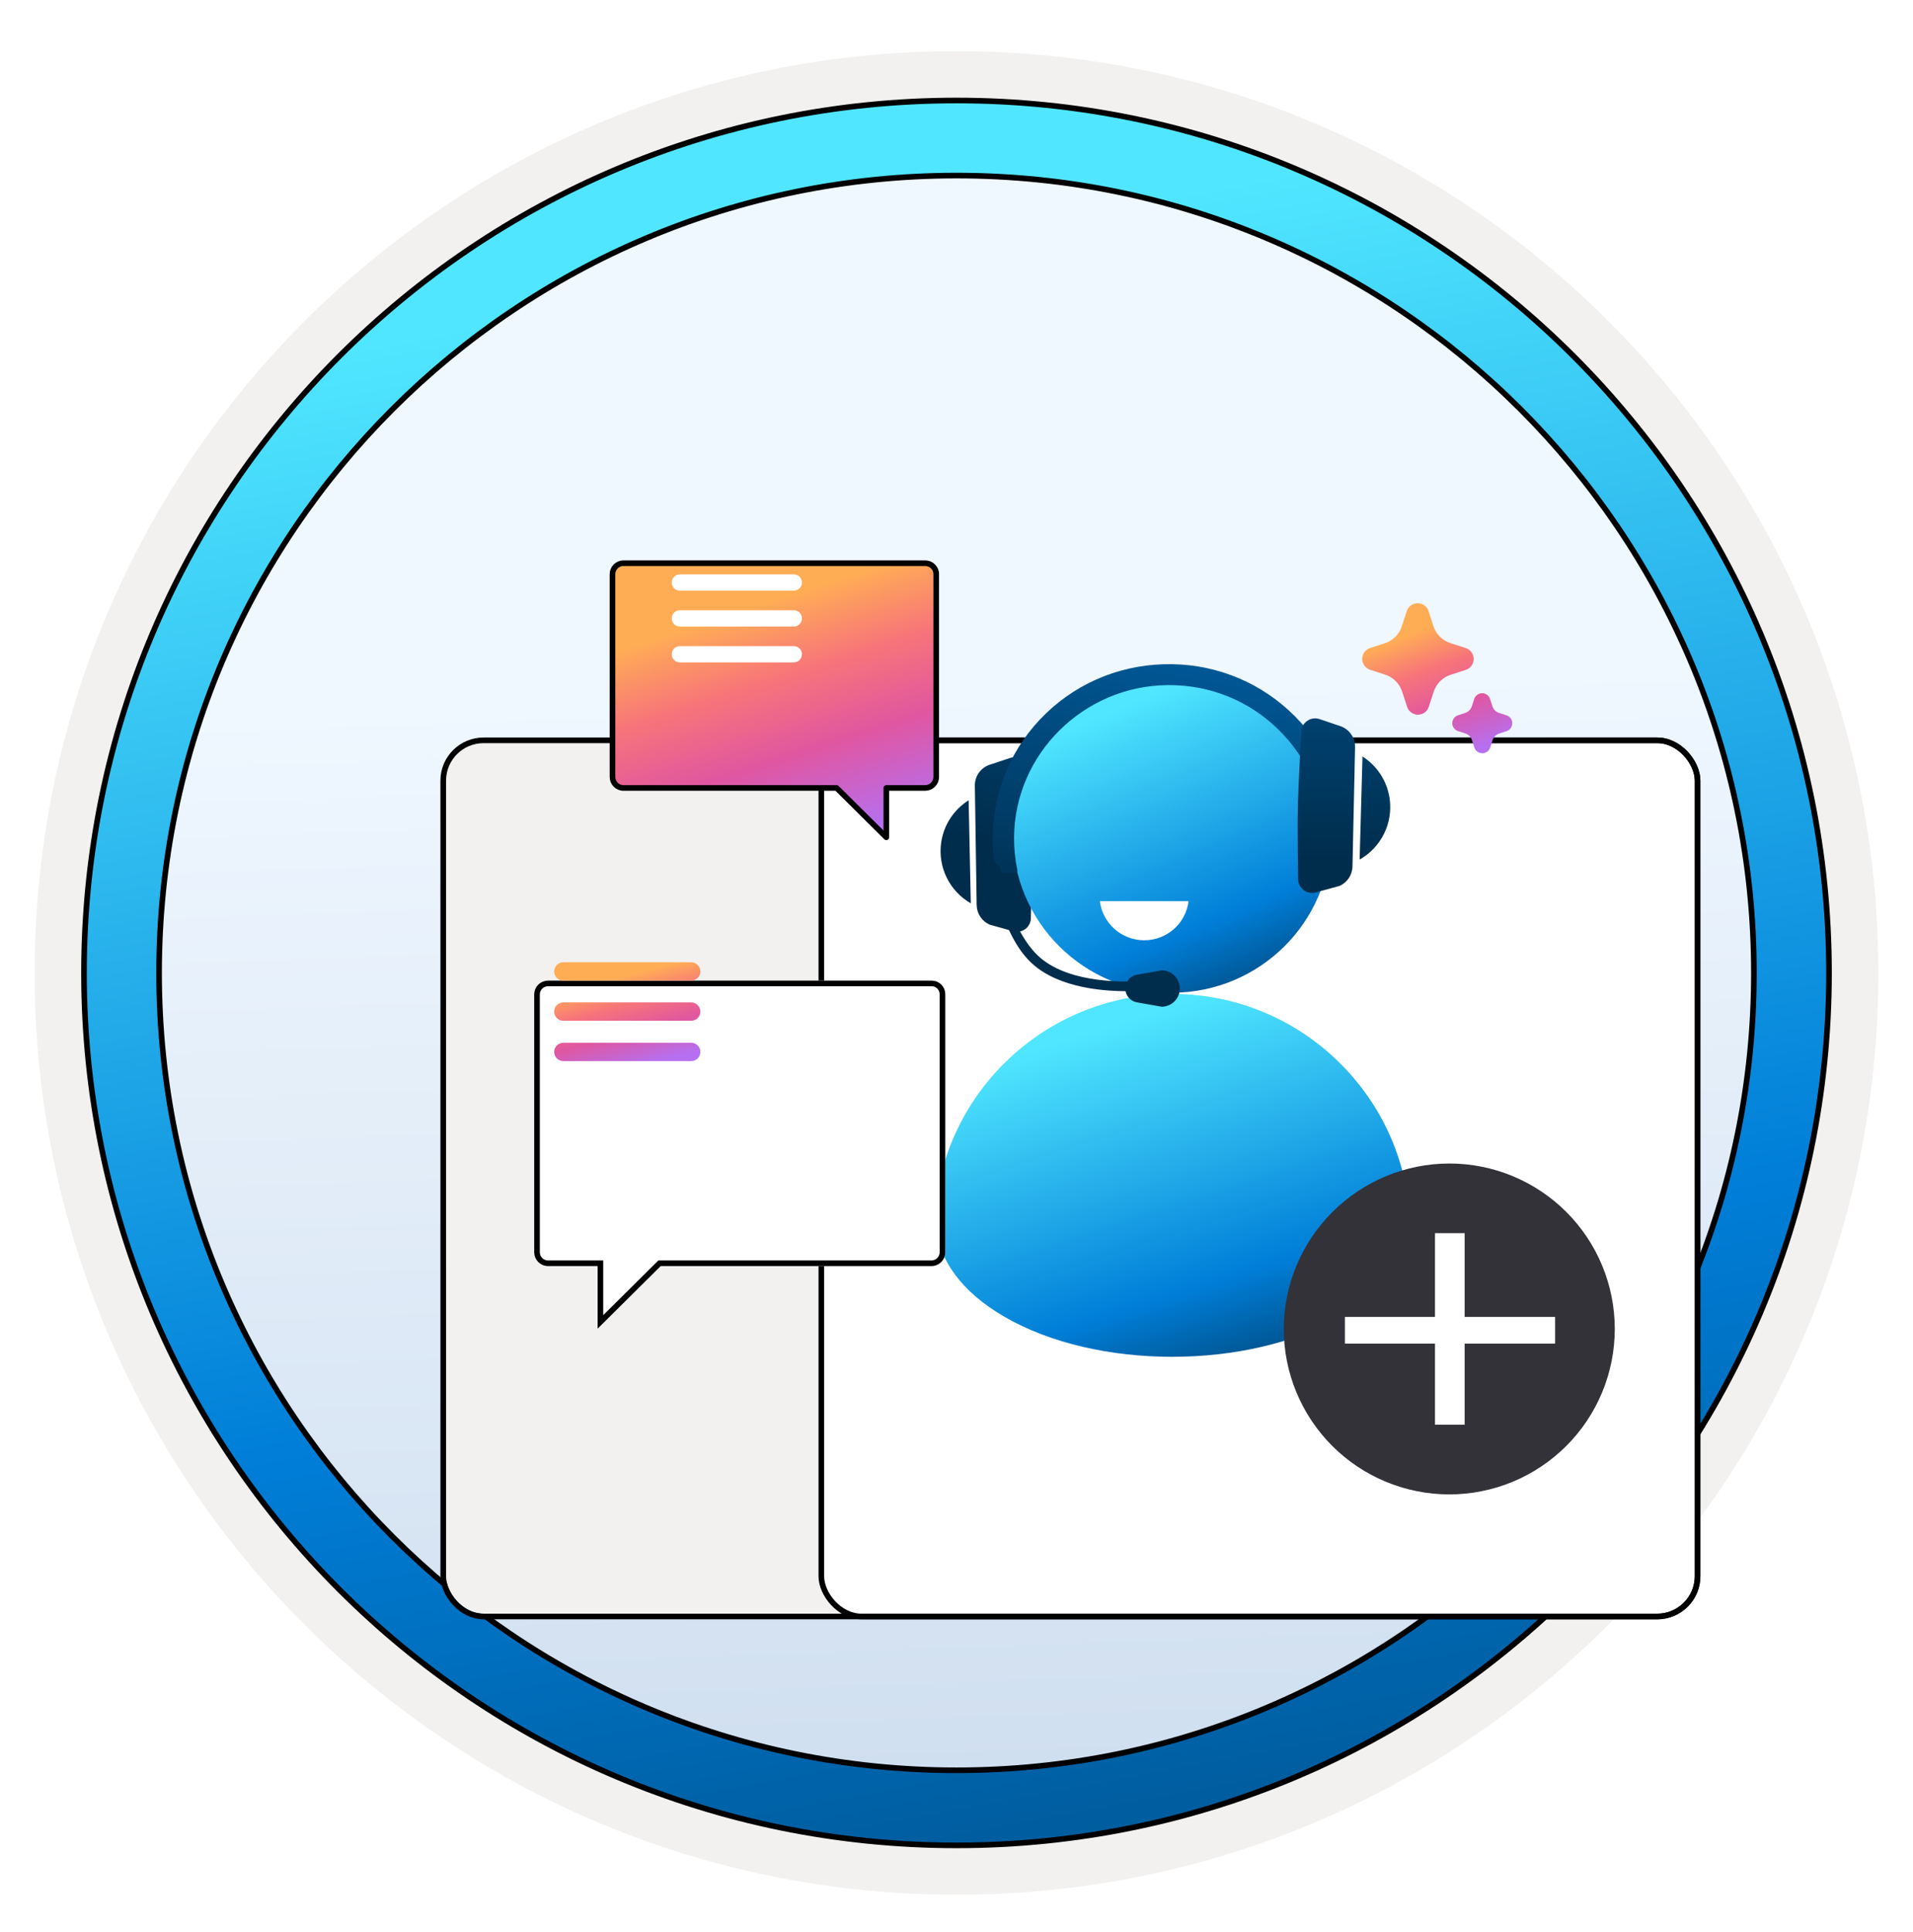 <svg width="102" height="103" viewBox="0 0 102 103" fill="none" xmlns="http://www.w3.org/2000/svg">
<path d="M51 98.231C25.403 98.231 4.649 77.486 4.649 51.88C4.649 26.273 25.403 5.529 51 5.529C76.597 5.529 97.351 26.283 97.351 51.88C97.351 77.476 76.597 98.231 51 98.231Z" fill="url(#paint0_linear_2278_1006)"/>
<path fill-rule="evenodd" clip-rule="evenodd" d="M96.45 51.88C96.45 76.982 76.102 97.33 51 97.33C25.899 97.33 5.55 76.982 5.55 51.88C5.55 26.779 25.899 6.43 51 6.43C76.102 6.43 96.45 26.779 96.45 51.88ZM51 2.727C78.151 2.727 100.153 24.729 100.153 51.88C100.153 79.031 78.141 101.033 51 101.033C23.849 101.033 1.847 79.021 1.847 51.88C1.847 24.729 23.849 2.727 51 2.727Z" fill="#F2F1F0"/>
<path d="M93.517 51.88C93.517 75.364 74.484 94.397 51 94.397C27.516 94.397 8.482 75.364 8.482 51.88C8.482 28.396 27.516 9.362 51 9.362C74.484 9.362 93.517 28.396 93.517 51.88ZM97.521 51.88C97.521 26.191 76.689 5.359 51 5.359C25.301 5.359 4.479 26.191 4.479 51.88C4.479 77.569 25.311 98.401 51 98.401C76.689 98.401 97.521 77.569 97.521 51.88Z" fill="url(#paint1_linear_2278_1006)" stroke="black" stroke-width="0.3" stroke-linejoin="round"/>
<g filter="url(#filter0_dddd_2278_1006)">
<rect x="17.783" y="29.627" width="46.42" height="46.42" rx="2" fill="#F2F1F0"/>
<rect x="37.793" y="29.477" width="46.72" height="46.72" rx="2.15" fill="white" stroke="black" stroke-width="0.3"/>
<rect x="17.633" y="29.477" width="66.88" height="46.72" rx="2.15" stroke="black" stroke-width="0.3"/>
</g>
<path d="M78.777 40.082C78.852 40.136 78.942 40.164 79.034 40.164L79.035 40.165C79.128 40.165 79.219 40.136 79.294 40.081C79.37 40.027 79.427 39.95 79.456 39.861L79.586 39.461C79.613 39.381 79.658 39.309 79.718 39.249C79.777 39.19 79.849 39.145 79.929 39.118L80.338 38.985C80.403 38.962 80.462 38.925 80.51 38.875C80.557 38.826 80.593 38.766 80.614 38.7C80.635 38.635 80.64 38.565 80.63 38.497C80.619 38.429 80.593 38.365 80.553 38.309C80.497 38.23 80.416 38.171 80.323 38.142L79.922 38.012C79.842 37.985 79.769 37.94 79.71 37.881C79.65 37.821 79.606 37.749 79.579 37.669L79.446 37.26C79.415 37.173 79.359 37.098 79.284 37.045C79.227 37.005 79.162 36.979 79.093 36.968C79.024 36.958 78.954 36.964 78.888 36.985C78.822 37.007 78.762 37.044 78.713 37.093C78.664 37.141 78.627 37.201 78.605 37.267L78.474 37.669C78.448 37.747 78.405 37.819 78.347 37.878C78.289 37.937 78.218 37.982 78.141 38.01L77.731 38.143C77.644 38.174 77.568 38.231 77.515 38.307C77.462 38.383 77.434 38.473 77.434 38.566C77.435 38.658 77.465 38.749 77.519 38.824C77.573 38.898 77.65 38.955 77.738 38.984L78.138 39.114C78.218 39.141 78.291 39.186 78.35 39.246C78.41 39.306 78.455 39.378 78.481 39.458L78.614 39.867C78.645 39.954 78.701 40.029 78.777 40.082Z" fill="url(#paint2_linear_2278_1006)"/>
<path d="M75.252 37.996C75.355 38.069 75.478 38.108 75.605 38.108C75.73 38.108 75.853 38.07 75.956 37.997C76.048 37.932 76.121 37.842 76.165 37.737L76.448 36.876C76.517 36.668 76.634 36.479 76.788 36.324C76.943 36.169 77.132 36.053 77.34 35.984L78.17 35.714C78.289 35.672 78.392 35.594 78.465 35.49C78.538 35.387 78.577 35.264 78.577 35.138C78.577 35.012 78.538 34.888 78.465 34.785C78.392 34.682 78.289 34.604 78.17 34.562L77.324 34.289C77.117 34.22 76.928 34.104 76.773 33.949C76.619 33.795 76.503 33.607 76.433 33.401L76.164 32.571C76.122 32.452 76.044 32.349 75.941 32.276C75.837 32.204 75.714 32.166 75.588 32.166C75.462 32.166 75.339 32.204 75.236 32.276C75.13 32.35 75.052 32.456 75.01 32.578L74.737 33.416C74.669 33.616 74.556 33.797 74.408 33.948C74.257 34.101 74.073 34.218 73.869 34.289L73.04 34.558C72.951 34.59 72.871 34.641 72.805 34.709C72.739 34.777 72.69 34.859 72.662 34.949C72.633 35.039 72.626 35.134 72.64 35.227C72.654 35.321 72.69 35.409 72.745 35.486C72.819 35.591 72.925 35.67 73.047 35.712L73.867 35.978C74.075 36.048 74.264 36.165 74.418 36.32C74.46 36.361 74.499 36.406 74.535 36.452C74.633 36.578 74.709 36.72 74.759 36.872L75.029 37.7C75.071 37.819 75.149 37.923 75.252 37.996Z" fill="url(#paint3_linear_2278_1006)"/>
<path d="M50.188 44.895C49.981 46.244 50.644 47.528 51.762 48.168L51.647 42.672C50.892 43.15 50.335 43.938 50.188 44.895Z" fill="url(#paint4_linear_2278_1006)"/>
<path d="M54.032 49.659L52.766 49.305C52.352 49.12 52.085 48.715 52.075 48.264L51.979 41.894C51.97 41.396 52.283 40.95 52.752 40.784L53.88 40.411C54.345 40.255 54.833 40.591 54.851 41.083C54.851 41.083 54.971 43.56 55.003 44.918C55.035 46.276 54.966 48.946 54.966 48.946C54.966 49.438 54.501 49.788 54.032 49.659Z" fill="url(#paint5_linear_2278_1006)"/>
<path d="M49.903 64.208C50.602 57.934 55.983 52.999 62.497 52.999C68.955 52.999 74.285 57.828 75.091 64.047C75.197 64.475 75.197 64.959 75.197 65.387C75.036 67.159 73.797 68.871 71.482 70.215C66.529 73.06 58.455 73.06 53.557 70.215C51.242 68.876 50.059 67.159 49.898 65.387C49.792 65.009 49.847 64.581 49.903 64.208Z" fill="url(#paint6_linear_2278_1006)"/>
<path d="M62.483 52.935C57.797 52.935 53.999 49.16 53.999 44.502C53.999 39.843 57.797 36.069 62.483 36.069C67.169 36.069 70.967 39.843 70.967 44.502C70.967 49.156 67.169 52.935 62.483 52.935Z" fill="url(#paint7_linear_2278_1006)"/>
<path d="M55.771 38.041C57.576 36.305 59.969 35.371 62.51 35.417C64.987 35.458 67.307 36.448 69.042 38.192C70.782 39.942 71.74 42.257 71.74 44.706C71.74 45.203 71.698 45.705 71.62 46.197C71.588 46.395 71.418 46.538 71.22 46.538H70.552C70.515 46.538 70.478 46.52 70.456 46.492C70.442 46.478 70.423 46.441 70.433 46.395C70.552 45.843 70.612 45.272 70.612 44.706C70.612 42.505 69.742 40.443 68.159 38.897C66.598 37.368 64.536 36.531 62.34 36.531C62.312 36.531 62.28 36.531 62.253 36.531C57.765 36.577 54.096 40.222 54.068 44.66C54.064 45.24 54.123 45.82 54.243 46.386C54.252 46.423 54.243 46.46 54.22 46.492C54.206 46.51 54.179 46.533 54.128 46.533H53.456C53.254 46.533 53.088 46.391 53.051 46.193C52.968 45.672 52.927 45.139 52.931 44.609C52.964 42.114 53.967 39.776 55.771 38.041Z" fill="url(#paint8_linear_2278_1006)"/>
<path d="M74.092 42.57C74.29 43.923 73.618 45.198 72.495 45.834L72.647 40.337C73.402 40.821 73.95 41.612 74.092 42.57Z" fill="url(#paint9_linear_2278_1006)"/>
<path d="M70.147 47.588L71.418 47.242C71.832 47.063 72.103 46.658 72.113 46.207L72.251 39.841C72.26 39.343 71.956 38.897 71.487 38.727L70.359 38.345C69.894 38.188 69.406 38.52 69.383 39.007C69.383 39.007 69.245 41.484 69.204 42.842C69.162 44.2 69.213 46.87 69.213 46.87C69.217 47.362 69.678 47.717 70.147 47.588Z" fill="url(#paint10_linear_2278_1006)"/>
<path d="M60.618 53.448L61.935 53.682C62.469 53.682 62.906 53.25 62.906 52.711C62.906 52.177 62.474 51.74 61.935 51.74L60.618 51.975C60.259 52.039 60.002 52.348 60.002 52.711C60.002 53.075 60.259 53.383 60.618 53.448Z" fill="url(#paint11_linear_2278_1006)"/>
<path d="M60.08 52.853C60.407 52.853 60.697 52.84 60.927 52.826C60.959 52.826 60.987 52.821 60.996 52.821V52.306C60.982 52.306 60.95 52.306 60.895 52.31C59.666 52.389 56.641 52.393 55.173 50.787C53.64 49.111 53.318 46.243 53.313 46.211L52.724 45.668C52.729 45.705 52.83 46.593 53.129 47.712C53.539 49.226 54.096 50.382 54.791 51.141C56.126 52.596 58.542 52.853 60.08 52.853Z" fill="url(#paint12_linear_2278_1006)"/>
<path d="M61.01 50.138C59.79 50.138 58.787 49.226 58.644 48.052H63.372C63.233 49.226 62.23 50.138 61.01 50.138Z" fill="white"/>
<g filter="url(#filter1_dddd_2278_1006)">
<path d="M43.678 46.29H23.218C22.814 46.29 22.483 46.62 22.483 47.025V60.776C22.483 61.181 22.814 61.511 23.218 61.511H25.864V64.849L29.229 61.511H43.667C44.072 61.511 44.402 61.181 44.402 60.776V47.025C44.407 46.62 44.082 46.29 43.678 46.29Z" fill="white"/>
<path d="M26.014 61.511V61.361H25.864H23.218C22.896 61.361 22.633 61.098 22.633 60.776V47.025C22.633 46.703 22.896 46.44 23.218 46.44H43.678C43.998 46.44 44.256 46.702 44.252 47.023V47.025V60.776C44.252 61.098 43.989 61.361 43.667 61.361H29.229H29.167L29.123 61.404L26.014 64.489V61.511Z" stroke="black" stroke-width="0.3"/>
</g>
<path d="M36.853 51.31H30.038C29.767 51.31 29.548 51.529 29.548 51.8C29.548 52.072 29.767 52.29 30.038 52.29H36.853C37.124 52.29 37.342 52.072 37.342 51.8C37.342 51.529 37.124 51.31 36.853 51.31Z" fill="url(#paint13_linear_2278_1006)"/>
<path d="M36.853 53.451H30.038C29.767 53.451 29.548 53.669 29.548 53.941C29.548 54.212 29.767 54.431 30.038 54.431H36.853C37.124 54.431 37.342 54.212 37.342 53.941C37.342 53.68 37.124 53.451 36.853 53.451Z" fill="url(#paint14_linear_2278_1006)"/>
<path d="M36.853 55.602H30.038C29.767 55.602 29.548 55.82 29.548 56.091C29.548 56.363 29.767 56.581 30.038 56.581H36.853C37.124 56.581 37.342 56.363 37.342 56.091C37.342 55.82 37.124 55.602 36.853 55.602Z" fill="url(#paint15_linear_2278_1006)"/>
<g filter="url(#filter2_d_2278_1006)">
<path d="M30.658 27.617V38.43C30.658 38.754 30.919 39.016 31.243 39.016H42.608L45.259 41.647V39.016H47.333C47.656 39.016 47.918 38.754 47.918 38.43V27.617C47.918 27.293 47.656 27.031 47.333 27.031H31.243C30.919 27.031 30.658 27.293 30.658 27.617Z" fill="url(#paint16_linear_2278_1006)"/>
<path d="M30.658 27.617V38.43C30.658 38.754 30.919 39.016 31.243 39.016H42.608L45.259 41.647V39.016H47.333C47.656 39.016 47.918 38.754 47.918 38.43V27.617C47.918 27.293 47.656 27.031 47.333 27.031H31.243C30.919 27.031 30.658 27.293 30.658 27.617Z" stroke="black" stroke-width="0.3" stroke-linejoin="round"/>
</g>
<path d="M42.325 30.626H36.25C36.009 30.626 35.816 30.819 35.816 31.06C35.816 31.301 36.009 31.494 36.25 31.494H42.325C42.566 31.494 42.759 31.301 42.759 31.06C42.759 30.819 42.566 30.626 42.325 30.626Z" fill="white"/>
<path d="M42.325 32.541H36.25C36.009 32.541 35.816 32.734 35.816 32.975C35.816 33.216 36.009 33.409 36.25 33.409H42.325C42.566 33.409 42.759 33.216 42.759 32.975C42.759 32.74 42.566 32.541 42.325 32.541Z" fill="white"/>
<path d="M42.325 34.454H36.25C36.009 34.454 35.816 34.647 35.816 34.888C35.816 35.129 36.009 35.321 36.25 35.321H42.325C42.566 35.321 42.759 35.129 42.759 34.888C42.759 34.647 42.566 34.454 42.325 34.454Z" fill="white"/>
<path d="M77.275 79.686C79.615 79.686 81.86 78.756 83.515 77.101C85.17 75.447 86.099 73.203 86.099 70.863C86.099 68.523 85.17 66.28 83.515 64.625C81.86 62.971 79.615 62.041 77.275 62.041C74.936 62.046 72.694 62.977 71.04 64.631C69.386 66.284 68.455 68.525 68.45 70.863C68.45 72.022 68.679 73.169 69.122 74.239C69.566 75.31 70.215 76.282 71.034 77.101C71.854 77.921 72.828 78.571 73.898 79.014C74.969 79.457 76.116 79.686 77.275 79.686Z" fill="#333238"/>
<path d="M78.094 65.756H76.513V75.97H78.094V65.756Z" fill="white"/>
<path d="M82.917 70.222H71.71V71.646H82.917V70.222Z" fill="white"/>
<defs>
<filter id="filter0_dddd_2278_1006" x="16.483" y="28.327" width="74.18" height="57.02" filterUnits="userSpaceOnUse" color-interpolation-filters="sRGB">
<feFlood flood-opacity="0" result="BackgroundImageFix"/>
<feColorMatrix in="SourceAlpha" type="matrix" values="0 0 0 0 0 0 0 0 0 0 0 0 0 0 0 0 0 0 127 0" result="hardAlpha"/>
<feOffset/>
<feGaussianBlur stdDeviation="0.5"/>
<feColorMatrix type="matrix" values="0 0 0 0 0 0 0 0 0 0 0 0 0 0 0 0 0 0 0.1 0"/>
<feBlend mode="normal" in2="BackgroundImageFix" result="effect1_dropShadow_2278_1006"/>
<feColorMatrix in="SourceAlpha" type="matrix" values="0 0 0 0 0 0 0 0 0 0 0 0 0 0 0 0 0 0 127 0" result="hardAlpha"/>
<feOffset dx="1" dy="1"/>
<feGaussianBlur stdDeviation="1"/>
<feColorMatrix type="matrix" values="0 0 0 0 0 0 0 0 0 0 0 0 0 0 0 0 0 0 0.09 0"/>
<feBlend mode="normal" in2="effect1_dropShadow_2278_1006" result="effect2_dropShadow_2278_1006"/>
<feColorMatrix in="SourceAlpha" type="matrix" values="0 0 0 0 0 0 0 0 0 0 0 0 0 0 0 0 0 0 127 0" result="hardAlpha"/>
<feOffset dx="2" dy="3"/>
<feGaussianBlur stdDeviation="1"/>
<feColorMatrix type="matrix" values="0 0 0 0 0 0 0 0 0 0 0 0 0 0 0 0 0 0 0.05 0"/>
<feBlend mode="normal" in2="effect2_dropShadow_2278_1006" result="effect3_dropShadow_2278_1006"/>
<feColorMatrix in="SourceAlpha" type="matrix" values="0 0 0 0 0 0 0 0 0 0 0 0 0 0 0 0 0 0 127 0" result="hardAlpha"/>
<feOffset dx="3" dy="6"/>
<feGaussianBlur stdDeviation="1.5"/>
<feColorMatrix type="matrix" values="0 0 0 0 0 0 0 0 0 0 0 0 0 0 0 0 0 0 0.01 0"/>
<feBlend mode="normal" in2="effect3_dropShadow_2278_1006" result="effect4_dropShadow_2278_1006"/>
<feBlend mode="normal" in="SourceGraphic" in2="effect4_dropShadow_2278_1006" result="shape"/>
</filter>
<filter id="filter1_dddd_2278_1006" x="21.483" y="45.29" width="27.918" height="24.559" filterUnits="userSpaceOnUse" color-interpolation-filters="sRGB">
<feFlood flood-opacity="0" result="BackgroundImageFix"/>
<feColorMatrix in="SourceAlpha" type="matrix" values="0 0 0 0 0 0 0 0 0 0 0 0 0 0 0 0 0 0 127 0" result="hardAlpha"/>
<feOffset/>
<feGaussianBlur stdDeviation="0.5"/>
<feColorMatrix type="matrix" values="0 0 0 0 0 0 0 0 0 0 0 0 0 0 0 0 0 0 0.1 0"/>
<feBlend mode="normal" in2="BackgroundImageFix" result="effect1_dropShadow_2278_1006"/>
<feColorMatrix in="SourceAlpha" type="matrix" values="0 0 0 0 0 0 0 0 0 0 0 0 0 0 0 0 0 0 127 0" result="hardAlpha"/>
<feOffset dx="1" dy="1"/>
<feGaussianBlur stdDeviation="0.5"/>
<feColorMatrix type="matrix" values="0 0 0 0 0 0 0 0 0 0 0 0 0 0 0 0 0 0 0.09 0"/>
<feBlend mode="normal" in2="effect1_dropShadow_2278_1006" result="effect2_dropShadow_2278_1006"/>
<feColorMatrix in="SourceAlpha" type="matrix" values="0 0 0 0 0 0 0 0 0 0 0 0 0 0 0 0 0 0 127 0" result="hardAlpha"/>
<feOffset dx="2" dy="2"/>
<feGaussianBlur stdDeviation="0.5"/>
<feColorMatrix type="matrix" values="0 0 0 0 0 0 0 0 0 0 0 0 0 0 0 0 0 0 0.05 0"/>
<feBlend mode="normal" in2="effect2_dropShadow_2278_1006" result="effect3_dropShadow_2278_1006"/>
<feColorMatrix in="SourceAlpha" type="matrix" values="0 0 0 0 0 0 0 0 0 0 0 0 0 0 0 0 0 0 127 0" result="hardAlpha"/>
<feOffset dx="3" dy="3"/>
<feGaussianBlur stdDeviation="1"/>
<feColorMatrix type="matrix" values="0 0 0 0 0 0 0 0 0 0 0 0 0 0 0 0 0 0 0.01 0"/>
<feBlend mode="normal" in2="effect3_dropShadow_2278_1006" result="effect4_dropShadow_2278_1006"/>
<feBlend mode="normal" in="SourceGraphic" in2="effect4_dropShadow_2278_1006" result="shape"/>
</filter>
<filter id="filter2_d_2278_1006" x="30.508" y="26.881" width="20.56" height="18.915" filterUnits="userSpaceOnUse" color-interpolation-filters="sRGB">
<feFlood flood-opacity="0" result="BackgroundImageFix"/>
<feColorMatrix in="SourceAlpha" type="matrix" values="0 0 0 0 0 0 0 0 0 0 0 0 0 0 0 0 0 0 127 0" result="hardAlpha"/>
<feOffset dx="2" dy="3"/>
<feGaussianBlur stdDeviation="0.5"/>
<feColorMatrix type="matrix" values="0 0 0 0 0 0 0 0 0 0 0 0 0 0 0 0 0 0 0.01 0"/>
<feBlend mode="normal" in2="BackgroundImageFix" result="effect1_dropShadow_2278_1006"/>
<feBlend mode="normal" in="SourceGraphic" in2="effect1_dropShadow_2278_1006" result="shape"/>
</filter>
<linearGradient id="paint0_linear_2278_1006" x1="55.265" y1="1.776" x2="58.991" y2="110.808" gradientUnits="userSpaceOnUse">
<stop offset="0.319" stop-color="#EFF7FF"/>
<stop offset="1" stop-color="#C7D8EB"/>
</linearGradient>
<linearGradient id="paint1_linear_2278_1006" x1="25.669" y1="10.464" x2="49.776" y2="139.022" gradientUnits="userSpaceOnUse">
<stop offset="0.051" stop-color="#50E6FF"/>
<stop offset="0.49" stop-color="#007ED8"/>
<stop offset="1" stop-color="#002D4C"/>
</linearGradient>
<linearGradient id="paint2_linear_2278_1006" x1="77.566" y1="32.864" x2="80.092" y2="39.47" gradientUnits="userSpaceOnUse">
<stop stop-color="#FFAD55"/>
<stop offset="0.305" stop-color="#F77579"/>
<stop offset="0.625" stop-color="#E056A0"/>
<stop offset="1" stop-color="#B66FF0"/>
</linearGradient>
<linearGradient id="paint3_linear_2278_1006" x1="77.566" y1="32.864" x2="80.092" y2="39.47" gradientUnits="userSpaceOnUse">
<stop stop-color="#FFAD55"/>
<stop offset="0.305" stop-color="#F77579"/>
<stop offset="0.625" stop-color="#E056A0"/>
<stop offset="1" stop-color="#B66FF0"/>
</linearGradient>
<linearGradient id="paint4_linear_2278_1006" x1="61.241" y1="16.738" x2="47.628" y2="56.219" gradientUnits="userSpaceOnUse">
<stop stop-color="#007ED8"/>
<stop offset="0.707" stop-color="#002D4C"/>
</linearGradient>
<linearGradient id="paint5_linear_2278_1006" x1="63.225" y1="17.163" x2="49.612" y2="56.644" gradientUnits="userSpaceOnUse">
<stop stop-color="#007ED8"/>
<stop offset="0.707" stop-color="#002D4C"/>
</linearGradient>
<linearGradient id="paint6_linear_2278_1006" x1="55.591" y1="54.033" x2="65.847" y2="85.969" gradientUnits="userSpaceOnUse">
<stop offset="0.051" stop-color="#50E6FF"/>
<stop offset="0.49" stop-color="#007ED8"/>
<stop offset="0.749" stop-color="#002D4C"/>
</linearGradient>
<linearGradient id="paint7_linear_2278_1006" x1="57.849" y1="36.97" x2="68.783" y2="63.103" gradientUnits="userSpaceOnUse">
<stop offset="0.051" stop-color="#50E6FF"/>
<stop offset="0.49" stop-color="#007ED8"/>
<stop offset="0.749" stop-color="#002D4C"/>
</linearGradient>
<linearGradient id="paint8_linear_2278_1006" x1="66.447" y1="21.944" x2="59.192" y2="62.145" gradientUnits="userSpaceOnUse">
<stop stop-color="#007ED8"/>
<stop offset="0.707" stop-color="#002D4C"/>
</linearGradient>
<linearGradient id="paint9_linear_2278_1006" x1="74.198" y1="16.413" x2="72.861" y2="58.156" gradientUnits="userSpaceOnUse">
<stop stop-color="#007ED8"/>
<stop offset="0.707" stop-color="#002D4C"/>
</linearGradient>
<linearGradient id="paint10_linear_2278_1006" x1="71.562" y1="16.329" x2="70.226" y2="58.072" gradientUnits="userSpaceOnUse">
<stop stop-color="#007ED8"/>
<stop offset="0.707" stop-color="#002D4C"/>
</linearGradient>
<linearGradient id="paint11_linear_2278_1006" x1="67.886" y1="17.066" x2="60.47" y2="58.166" gradientUnits="userSpaceOnUse">
<stop stop-color="#007ED8"/>
<stop offset="0.707" stop-color="#002D4C"/>
</linearGradient>
<linearGradient id="paint12_linear_2278_1006" x1="62.674" y1="17.024" x2="55.436" y2="57.136" gradientUnits="userSpaceOnUse">
<stop stop-color="#007ED8"/>
<stop offset="0.707" stop-color="#002D4C"/>
</linearGradient>
<linearGradient id="paint13_linear_2278_1006" x1="34.353" y1="51.77" x2="35.563" y2="56.447" gradientUnits="userSpaceOnUse">
<stop stop-color="#FFAD55"/>
<stop offset="0.305" stop-color="#F77579"/>
<stop offset="0.625" stop-color="#E056A0"/>
<stop offset="1" stop-color="#B66FF0"/>
</linearGradient>
<linearGradient id="paint14_linear_2278_1006" x1="34.353" y1="51.77" x2="35.563" y2="56.447" gradientUnits="userSpaceOnUse">
<stop stop-color="#FFAD55"/>
<stop offset="0.305" stop-color="#F77579"/>
<stop offset="0.625" stop-color="#E056A0"/>
<stop offset="1" stop-color="#B66FF0"/>
</linearGradient>
<linearGradient id="paint15_linear_2278_1006" x1="34.353" y1="51.77" x2="35.563" y2="56.447" gradientUnits="userSpaceOnUse">
<stop stop-color="#FFAD55"/>
<stop offset="0.305" stop-color="#F77579"/>
<stop offset="0.625" stop-color="#E056A0"/>
<stop offset="1" stop-color="#B66FF0"/>
</linearGradient>
<linearGradient id="paint16_linear_2278_1006" x1="41.298" y1="28.306" x2="45.355" y2="40.828" gradientUnits="userSpaceOnUse">
<stop stop-color="#FFAD55"/>
<stop offset="0.305" stop-color="#F77579"/>
<stop offset="0.625" stop-color="#E056A0"/>
<stop offset="1" stop-color="#B66FF0"/>
</linearGradient>
</defs>
</svg>
